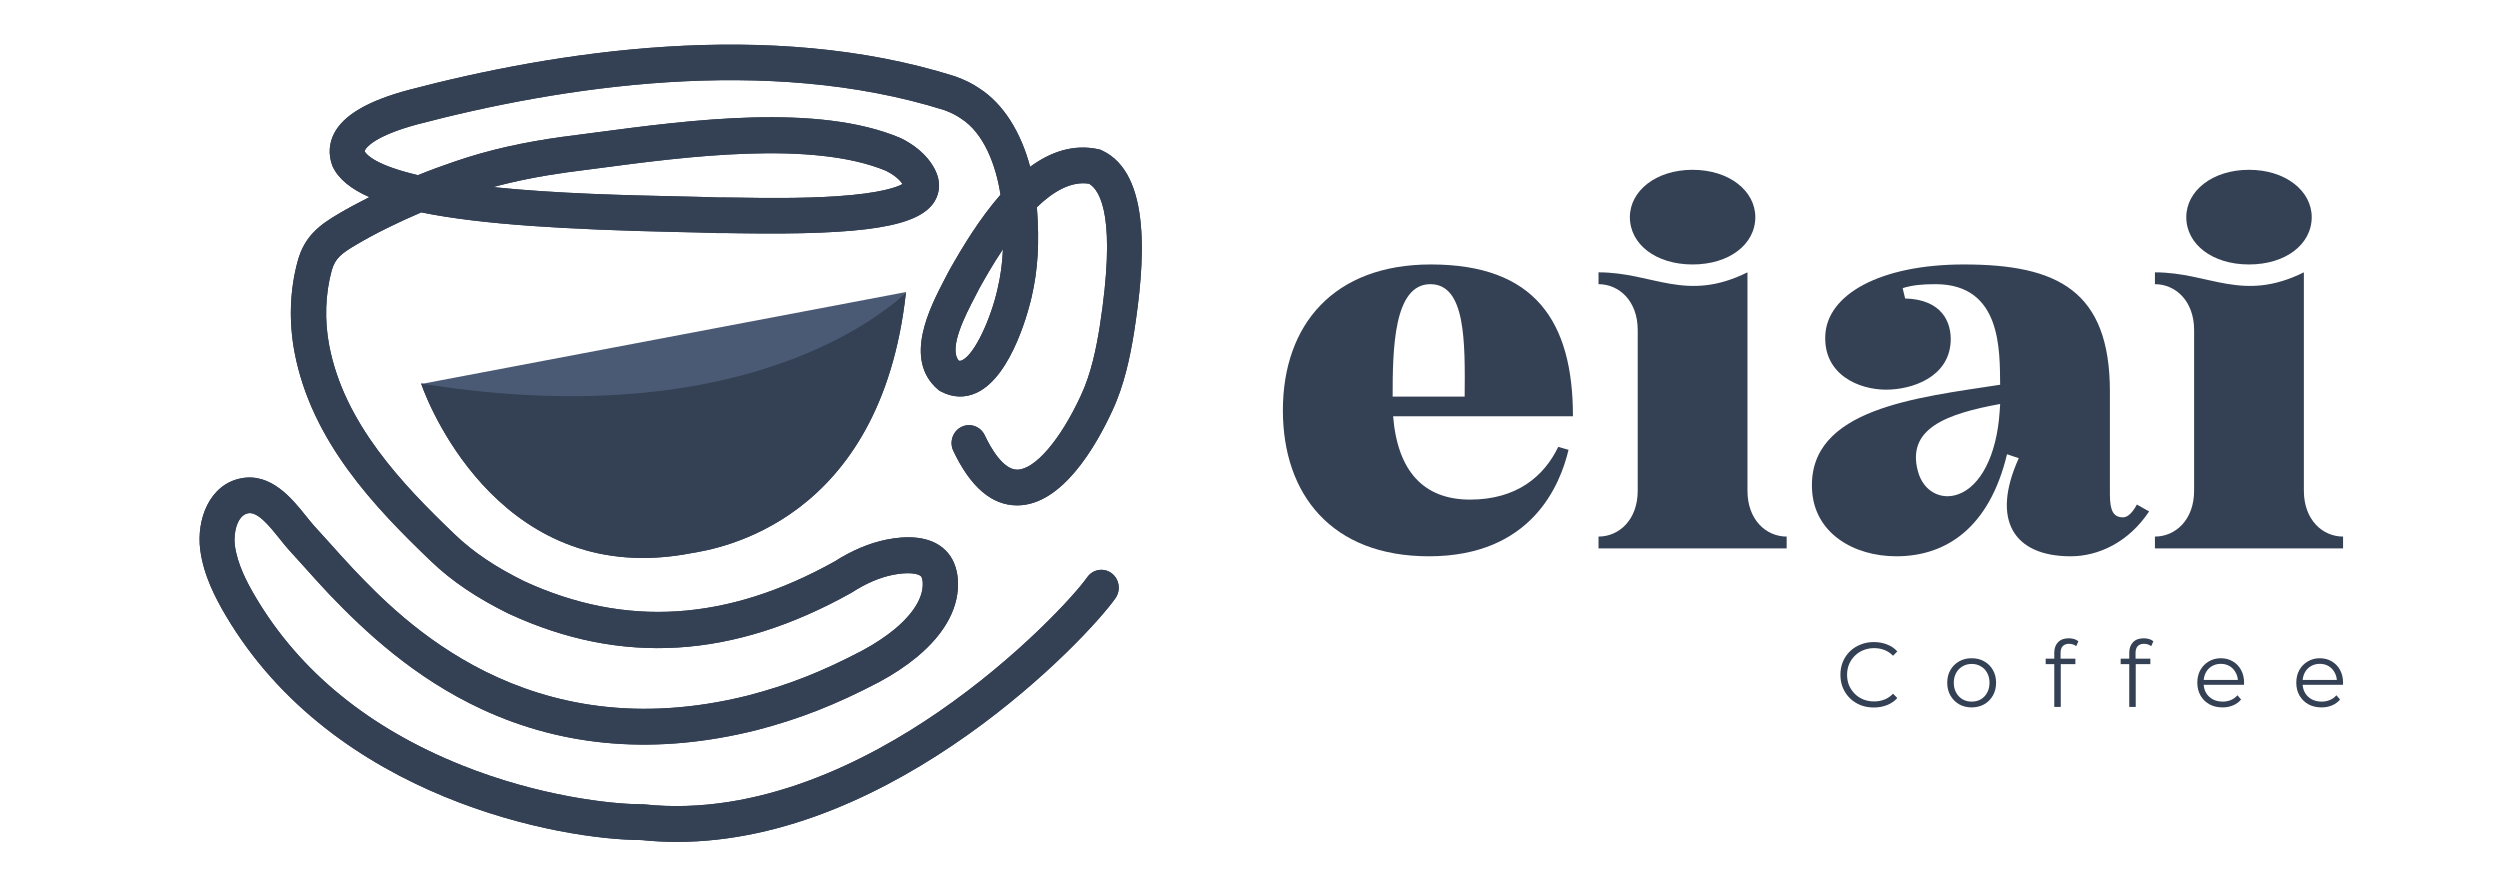 <svg xmlns="http://www.w3.org/2000/svg" width="208" height="73" viewBox="0 0 208 73" fill="none"><path d="M56.315 70.045C55.338 70.045 54.355 69.996 53.365 69.893C46.724 69.879 27.799 66.502 18.76 51.173C17.932 49.76 16.935 47.872 16.659 45.742C16.335 43.24 17.413 40.304 20.067 39.794C22.552 39.318 24.303 41.489 25.455 42.93C25.697 43.233 25.933 43.522 26.128 43.743C26.559 44.212 26.984 44.687 27.408 45.156C28.068 45.893 28.748 46.652 29.428 47.375C33.368 51.497 43.848 62.456 62.208 57.873C65.576 56.997 68.351 55.908 71.765 54.116C72.789 53.565 73.665 52.979 74.432 52.352C75.355 51.593 76.884 50.07 76.769 48.43C76.749 48.154 76.675 47.989 76.621 47.941C76.379 47.706 75.544 47.575 74.271 47.83C73.18 48.051 72.041 48.54 70.89 49.285L70.809 49.333C61.003 54.805 51.708 55.377 42.394 51.09L42.36 51.077C39.672 49.753 37.598 48.361 35.847 46.679C31.099 42.137 25.919 36.678 24.512 29.345C24.02 26.774 24.108 24.141 24.768 21.721C25.347 19.592 26.674 18.668 28.209 17.765C28.971 17.317 29.799 16.869 30.735 16.401C29.2 15.725 28.169 14.891 27.684 13.864L27.63 13.726C27.314 12.837 27.374 11.934 27.792 11.114C28.573 9.584 30.6 8.391 34.002 7.482C46.206 4.27 63.986 1.471 79.436 6.344L79.497 6.365C80.312 6.661 80.918 6.965 81.518 7.378C83.464 8.64 84.932 10.962 85.707 13.878C87.411 12.63 89.303 11.976 91.358 12.41L91.513 12.444L91.661 12.506C95.89 14.45 95.224 22.073 94.355 27.642C94.031 29.662 93.553 32.019 92.53 34.204C91.183 37.119 88.361 42.034 84.643 42.047H84.623C82.521 42.047 80.736 40.517 79.315 37.505C78.965 36.768 79.268 35.879 79.989 35.52C80.71 35.162 81.578 35.472 81.928 36.209C82.434 37.278 83.457 39.077 84.629 39.077H84.636C86.104 39.07 88.226 36.596 89.923 32.922C90.792 31.068 91.21 28.965 91.499 27.16C92.886 18.234 91.6 15.87 90.61 15.284C89.115 15.05 87.62 15.932 86.266 17.241C86.266 17.255 86.266 17.276 86.273 17.29C86.488 20.191 86.36 22.411 85.835 24.692C85.687 25.347 84.293 31.24 81.275 32.667C80.299 33.129 79.268 33.094 78.285 32.57L78.143 32.494L78.022 32.391C75.133 29.896 77.376 25.574 78.581 23.259C78.702 23.024 78.817 22.811 78.918 22.611L78.952 22.549C80.117 20.467 81.558 18.124 83.242 16.201C82.865 13.74 81.861 11.086 79.982 9.88L79.942 9.853C79.544 9.577 79.147 9.377 78.575 9.163C63.777 4.511 46.569 7.233 34.742 10.342C31.126 11.314 30.472 12.293 30.378 12.472C30.351 12.52 30.338 12.554 30.351 12.617C30.54 12.927 31.361 13.774 34.776 14.574C35.807 14.153 36.844 13.774 37.881 13.423C40.656 12.479 43.424 11.851 46.852 11.376H46.872C47.701 11.272 48.603 11.155 49.56 11.024C57.352 9.99 68.021 8.577 74.89 11.472L74.971 11.507C75.887 11.962 77.12 12.782 77.8 14.133C78.251 15.022 78.238 15.952 77.766 16.738C76.493 18.847 72.055 19.571 61.386 19.406C60.646 19.392 60.06 19.385 59.783 19.392H59.736H59.689C58.847 19.357 57.669 19.33 56.308 19.302C47.27 19.102 40.029 18.689 35.052 17.669C34.096 18.075 33.146 18.51 32.217 18.971C31.267 19.44 30.439 19.888 29.691 20.329C28.418 21.074 27.879 21.487 27.596 22.514C27.064 24.458 26.99 26.677 27.395 28.759C28.634 35.217 33.449 40.269 37.861 44.487C39.39 45.949 41.228 47.182 43.633 48.368C52.045 52.234 60.484 51.697 69.421 46.727C70.863 45.804 72.317 45.19 73.739 44.901C75.254 44.591 77.342 44.494 78.648 45.769C79.261 46.362 79.618 47.203 79.692 48.202C79.854 50.449 78.675 52.682 76.284 54.661C75.375 55.412 74.338 56.101 73.132 56.749C69.543 58.631 66.498 59.823 62.942 60.747C54.699 62.808 47.02 62.222 40.097 59.01C34.439 56.384 30.338 52.517 27.388 49.436C26.674 48.678 25.98 47.906 25.307 47.155C24.889 46.686 24.471 46.224 24.047 45.763C23.784 45.473 23.522 45.149 23.252 44.804C22.444 43.798 21.441 42.544 20.639 42.702C19.716 42.881 19.413 44.377 19.535 45.342C19.737 46.927 20.552 48.464 21.239 49.629C24.909 55.853 30.701 60.581 38.453 63.683C44.838 66.24 50.846 66.915 53.412 66.915H53.513L53.587 66.922C63.111 67.942 72.163 63.311 78.076 59.237C84.771 54.633 89.492 49.416 90.455 48.03C90.92 47.361 91.829 47.21 92.476 47.685C93.122 48.161 93.277 49.092 92.812 49.76C90.482 53.103 74.446 70.045 56.315 70.045ZM79.767 30.006C79.874 30.041 79.948 30.02 80.049 29.972C81.12 29.469 82.467 26.429 82.999 24.024C83.249 22.955 83.397 21.894 83.444 20.736C82.575 22.032 81.888 23.259 81.471 24.01C81.37 24.216 81.255 24.437 81.134 24.665C80.339 26.181 78.898 28.952 79.767 30.006ZM60.046 16.428C60.383 16.428 60.841 16.435 61.413 16.442C63.394 16.476 66.701 16.524 69.664 16.325C73.314 16.076 74.641 15.566 75.092 15.311C74.816 14.905 74.345 14.526 73.732 14.216C67.563 11.645 56.948 13.051 49.917 13.981C48.96 14.105 48.051 14.229 47.216 14.333C44.906 14.657 42.919 15.05 41.026 15.566C46.313 16.118 52.321 16.249 56.349 16.338C57.696 16.366 58.868 16.394 59.736 16.428C59.824 16.435 59.925 16.428 60.046 16.428Z" fill="#344054"></path><path d="M75.379 24.3C75.379 24.3 63.835 36.561 35.036 31.909C35.885 34.377 42.094 49.002 57.504 46.025C59.66 45.666 73.278 43.55 75.379 24.3Z" fill="#344054"></path><path d="M35.035 31.95L75.378 24.299C75.378 24.299 62.151 38.215 35.035 31.95Z" fill="#4B5A74"></path><path d="M56.315 70.045C55.338 70.045 54.355 69.996 53.365 69.893C46.724 69.879 27.799 66.502 18.76 51.173C17.932 49.76 16.935 47.872 16.659 45.742C16.335 43.24 17.413 40.304 20.067 39.794C22.552 39.318 24.303 41.489 25.455 42.93C25.697 43.233 25.933 43.522 26.128 43.743C26.559 44.212 26.984 44.687 27.408 45.156C28.068 45.893 28.748 46.652 29.428 47.375C33.368 51.497 43.848 62.456 62.208 57.873C65.576 56.997 68.351 55.908 71.765 54.116C72.789 53.565 73.665 52.979 74.432 52.352C75.355 51.593 76.884 50.07 76.769 48.43C76.749 48.154 76.675 47.989 76.621 47.941C76.379 47.706 75.544 47.575 74.271 47.83C73.18 48.051 72.041 48.54 70.89 49.285L70.809 49.333C61.003 54.805 51.708 55.377 42.394 51.09L42.36 51.077C39.672 49.753 37.598 48.361 35.847 46.679C31.099 42.137 25.919 36.678 24.512 29.345C24.02 26.774 24.108 24.141 24.768 21.721C25.347 19.592 26.674 18.668 28.209 17.765C28.971 17.317 29.799 16.869 30.735 16.401C29.2 15.725 28.169 14.891 27.684 13.864L27.63 13.726C27.314 12.837 27.374 11.934 27.792 11.114C28.573 9.584 30.6 8.391 34.002 7.482C46.206 4.27 63.986 1.471 79.436 6.344L79.497 6.365C80.312 6.661 80.918 6.965 81.518 7.378C83.464 8.64 84.932 10.962 85.707 13.878C87.411 12.63 89.303 11.976 91.358 12.41L91.513 12.444L91.661 12.506C95.89 14.45 95.224 22.073 94.355 27.642C94.031 29.662 93.553 32.019 92.53 34.204C91.183 37.119 88.361 42.034 84.643 42.047H84.623C82.521 42.047 80.736 40.517 79.315 37.505C78.965 36.768 79.268 35.879 79.989 35.52C80.71 35.162 81.578 35.472 81.928 36.209C82.434 37.278 83.457 39.077 84.629 39.077H84.636C86.104 39.07 88.226 36.596 89.923 32.922C90.792 31.068 91.21 28.965 91.499 27.16C92.886 18.234 91.6 15.87 90.61 15.284C89.115 15.05 87.62 15.932 86.266 17.241C86.266 17.255 86.266 17.276 86.273 17.29C86.488 20.191 86.36 22.411 85.835 24.692C85.687 25.347 84.293 31.24 81.275 32.667C80.299 33.129 79.268 33.094 78.285 32.57L78.143 32.494L78.022 32.391C75.133 29.896 77.376 25.574 78.581 23.259C78.702 23.024 78.817 22.811 78.918 22.611L78.952 22.549C80.117 20.467 81.558 18.124 83.242 16.201C82.865 13.74 81.861 11.086 79.982 9.88L79.942 9.853C79.544 9.577 79.147 9.377 78.575 9.163C63.777 4.511 46.569 7.233 34.742 10.342C31.126 11.314 30.472 12.293 30.378 12.472C30.351 12.52 30.338 12.554 30.351 12.617C30.54 12.927 31.361 13.774 34.776 14.574C35.807 14.153 36.844 13.774 37.881 13.423C40.656 12.479 43.424 11.851 46.852 11.376H46.872C47.701 11.272 48.603 11.155 49.56 11.024C57.352 9.99 68.021 8.577 74.89 11.472L74.971 11.507C75.887 11.962 77.12 12.782 77.8 14.133C78.251 15.022 78.238 15.952 77.766 16.738C76.493 18.847 72.055 19.571 61.386 19.406C60.646 19.392 60.06 19.385 59.783 19.392H59.736H59.689C58.847 19.357 57.669 19.33 56.308 19.302C47.27 19.102 40.029 18.689 35.052 17.669C34.096 18.075 33.146 18.51 32.217 18.971C31.267 19.44 30.439 19.888 29.691 20.329C28.418 21.074 27.879 21.487 27.596 22.514C27.064 24.458 26.99 26.677 27.395 28.759C28.634 35.217 33.449 40.269 37.861 44.487C39.39 45.949 41.228 47.182 43.633 48.368C52.045 52.234 60.484 51.697 69.421 46.727C70.863 45.804 72.317 45.19 73.739 44.901C75.254 44.591 77.342 44.494 78.648 45.769C79.261 46.362 79.618 47.203 79.692 48.202C79.854 50.449 78.675 52.682 76.284 54.661C75.375 55.412 74.338 56.101 73.132 56.749C69.543 58.631 66.498 59.823 62.942 60.747C54.699 62.808 47.02 62.222 40.097 59.01C34.439 56.384 30.338 52.517 27.388 49.436C26.674 48.678 25.98 47.906 25.307 47.155C24.889 46.686 24.471 46.224 24.047 45.763C23.784 45.473 23.522 45.149 23.252 44.804C22.444 43.798 21.441 42.544 20.639 42.702C19.716 42.881 19.413 44.377 19.535 45.342C19.737 46.927 20.552 48.464 21.239 49.629C24.909 55.853 30.701 60.581 38.453 63.683C44.838 66.24 50.846 66.915 53.412 66.915H53.513L53.587 66.922C63.111 67.942 72.163 63.311 78.076 59.237C84.771 54.633 89.492 49.416 90.455 48.03C90.92 47.361 91.829 47.21 92.476 47.685C93.122 48.161 93.277 49.092 92.812 49.76C90.482 53.103 74.446 70.045 56.315 70.045ZM79.767 30.006C79.874 30.041 79.948 30.02 80.049 29.972C81.12 29.469 82.467 26.429 82.999 24.024C83.249 22.955 83.397 21.894 83.444 20.736C82.575 22.032 81.888 23.259 81.471 24.01C81.37 24.216 81.255 24.437 81.134 24.665C80.339 26.181 78.898 28.952 79.767 30.006ZM60.046 16.428C60.383 16.428 60.841 16.435 61.413 16.442C63.394 16.476 66.701 16.524 69.664 16.325C73.314 16.076 74.641 15.566 75.092 15.311C74.816 14.905 74.345 14.526 73.732 14.216C67.563 11.645 56.948 13.051 49.917 13.981C48.96 14.105 48.051 14.229 47.216 14.333C44.906 14.657 42.919 15.05 41.026 15.566C46.313 16.118 52.321 16.249 56.349 16.338C57.696 16.366 58.868 16.394 59.736 16.428C59.824 16.435 59.925 16.428 60.046 16.428Z" fill="#344054"></path><path d="M75.379 24.3C75.379 24.3 63.835 36.561 35.036 31.909C35.885 34.377 42.094 49.002 57.504 46.025C59.66 45.666 73.278 43.55 75.379 24.3Z" fill="#344054"></path><path d="M187.117 22.003C184.059 22.003 181.899 20.321 181.899 18.065C181.899 15.892 184.059 14.128 187.117 14.128C190.173 14.128 192.335 15.892 192.335 18.065C192.335 20.321 190.173 22.003 187.117 22.003ZM179.29 22.659C183.855 22.659 186.545 25.202 191.682 22.659V40.828C191.682 43.248 193.231 44.643 194.943 44.643V45.627H179.29V44.643C181.002 44.643 182.55 43.248 182.55 40.828V27.458C182.55 25.038 181.002 23.643 179.29 23.643V22.659Z" fill="#344054"></path><path d="M150.76 40.705C150.434 33.979 159.524 33.077 166.413 32.01C166.373 29.221 166.576 23.643 161.033 23.643C159.891 23.643 159.117 23.725 158.301 23.971L158.505 24.833C161.603 24.915 162.378 26.843 162.296 28.442C162.133 31.395 159.076 32.42 156.915 32.42C154.673 32.42 151.738 31.19 151.861 27.95C151.983 24.505 156.426 22.003 163.397 22.003C171.182 22.003 175.544 24.177 175.544 32.584V41.157C175.544 42.551 175.871 43.043 176.644 43.043C177.053 43.043 177.46 42.592 177.787 41.977L178.806 42.551C177.093 45.135 174.566 46.283 172.282 46.283C167.514 46.283 165.639 43.248 167.962 38.121L166.984 37.793C165.516 43.904 161.929 46.283 157.771 46.283C154.225 46.283 150.923 44.355 150.76 40.705ZM159.565 39.188C160.013 40.91 161.522 41.649 162.948 41.115C164.742 40.459 166.128 37.957 166.373 34.225L166.413 33.61C161.929 34.43 158.627 35.66 159.565 39.188Z" fill="#344054"></path><path d="M140.824 22.003C137.766 22.003 135.606 20.321 135.606 18.065C135.606 15.892 137.766 14.128 140.824 14.128C143.881 14.128 146.042 15.892 146.042 18.065C146.042 20.321 143.881 22.003 140.824 22.003ZM132.997 22.659C137.563 22.659 140.253 25.202 145.389 22.659V40.828C145.389 43.248 146.938 44.643 148.65 44.643V45.627H132.997V44.643C134.709 44.643 136.258 43.248 136.258 40.828V27.458C136.258 25.038 134.709 23.643 132.997 23.643V22.659Z" fill="#344054"></path><path d="M122.308 41.567C126.181 41.567 128.463 39.639 129.646 37.178L130.502 37.424C129.809 40.336 127.444 46.283 118.884 46.283C110.772 46.283 106.736 41.115 106.736 34.143C106.736 27.007 110.976 22.003 119.047 22.003C127.689 22.003 130.869 26.719 130.869 34.635H115.908C116.275 39.188 118.436 41.567 122.308 41.567ZM119.006 23.643C115.949 23.643 115.867 29.057 115.867 32.995H121.86C121.9 28.401 121.941 23.643 119.006 23.643Z" fill="#344054"></path><path d="M193.148 58.856C192.733 58.856 192.368 58.769 192.055 58.596C191.741 58.418 191.495 58.175 191.317 57.87C191.139 57.559 191.051 57.204 191.051 56.807C191.051 56.409 191.134 56.057 191.302 55.752C191.475 55.446 191.707 55.206 192.001 55.033C192.301 54.854 192.635 54.765 193.004 54.765C193.379 54.765 193.711 54.852 194.001 55.025C194.294 55.193 194.525 55.433 194.693 55.744C194.859 56.05 194.943 56.404 194.943 56.807C194.943 56.832 194.94 56.86 194.935 56.891C194.935 56.916 194.935 56.944 194.935 56.975H191.461V56.57H194.647L194.433 56.73C194.433 56.44 194.37 56.182 194.243 55.958C194.121 55.728 193.955 55.55 193.742 55.423C193.53 55.295 193.284 55.231 193.004 55.231C192.731 55.231 192.485 55.295 192.267 55.423C192.05 55.55 191.88 55.728 191.758 55.958C191.636 56.187 191.575 56.45 191.575 56.746V56.83C191.575 57.136 191.641 57.406 191.773 57.64C191.911 57.87 192.097 58.05 192.336 58.183C192.579 58.311 192.855 58.374 193.163 58.374C193.408 58.374 193.633 58.331 193.84 58.244C194.053 58.158 194.237 58.025 194.387 57.847L194.693 58.198C194.515 58.413 194.291 58.576 194.023 58.688C193.76 58.8 193.469 58.856 193.148 58.856Z" fill="#344054"></path><path d="M184.915 58.856C184.5 58.856 184.134 58.769 183.82 58.596C183.506 58.418 183.261 58.175 183.083 57.87C182.906 57.559 182.816 57.204 182.816 56.807C182.816 56.409 182.901 56.057 183.067 55.752C183.24 55.446 183.472 55.206 183.767 55.033C184.066 54.854 184.4 54.765 184.771 54.765C185.146 54.765 185.476 54.852 185.766 55.025C186.059 55.193 186.29 55.433 186.458 55.744C186.624 56.05 186.709 56.404 186.709 56.807C186.709 56.832 186.705 56.86 186.7 56.891C186.7 56.916 186.7 56.944 186.7 56.975H183.227V56.57H186.412L186.198 56.73C186.198 56.44 186.136 56.182 186.008 55.958C185.888 55.728 185.72 55.55 185.507 55.423C185.295 55.295 185.049 55.231 184.771 55.231C184.496 55.231 184.251 55.295 184.034 55.423C183.815 55.55 183.645 55.728 183.523 55.958C183.403 56.187 183.342 56.45 183.342 56.746V56.83C183.342 57.136 183.408 57.406 183.539 57.64C183.676 57.87 183.864 58.05 184.101 58.183C184.344 58.311 184.62 58.374 184.93 58.374C185.173 58.374 185.398 58.331 185.607 58.244C185.819 58.158 186.002 58.025 186.154 57.847L186.458 58.198C186.28 58.413 186.058 58.576 185.788 58.688C185.525 58.8 185.234 58.856 184.915 58.856Z" fill="#344054"></path><path d="M177.154 58.818V54.298C177.154 53.942 177.258 53.654 177.466 53.434C177.673 53.215 177.973 53.106 178.363 53.106C178.514 53.106 178.661 53.126 178.804 53.167C178.946 53.208 179.065 53.271 179.161 53.358L178.978 53.763C178.902 53.697 178.814 53.649 178.712 53.618C178.61 53.582 178.502 53.564 178.385 53.564C178.158 53.564 177.983 53.628 177.861 53.756C177.739 53.883 177.678 54.072 177.678 54.322V54.933L177.693 55.186V58.818H177.154ZM176.44 55.254V54.803H178.91V55.254H176.44Z" fill="#344054"></path><path d="M170.916 58.818V54.298C170.916 53.942 171.019 53.654 171.228 53.434C171.435 53.215 171.735 53.106 172.124 53.106C172.277 53.106 172.423 53.126 172.565 53.167C172.708 53.208 172.826 53.271 172.923 53.358L172.74 53.763C172.664 53.697 172.575 53.649 172.474 53.618C172.372 53.582 172.263 53.564 172.147 53.564C171.919 53.564 171.745 53.628 171.623 53.756C171.501 53.883 171.44 54.072 171.44 54.322V54.933L171.455 55.186V58.818H170.916ZM170.202 55.254V54.803H172.672V55.254H170.202Z" fill="#344054"></path><path d="M164.038 58.856C163.653 58.856 163.306 58.769 162.997 58.596C162.693 58.418 162.453 58.175 162.275 57.87C162.098 57.559 162.009 57.204 162.009 56.807C162.009 56.404 162.098 56.05 162.275 55.744C162.453 55.438 162.693 55.198 162.997 55.025C163.301 54.852 163.648 54.765 164.038 54.765C164.434 54.765 164.783 54.852 165.087 55.025C165.396 55.198 165.637 55.438 165.809 55.744C165.987 56.05 166.075 56.404 166.075 56.807C166.075 57.204 165.987 57.559 165.809 57.87C165.637 58.175 165.396 58.418 165.087 58.596C164.778 58.769 164.428 58.856 164.038 58.856ZM164.038 58.374C164.327 58.374 164.583 58.311 164.806 58.183C165.029 58.05 165.204 57.867 165.33 57.633C165.462 57.393 165.528 57.118 165.528 56.807C165.528 56.491 165.462 56.215 165.33 55.981C165.204 55.746 165.029 55.566 164.806 55.438C164.583 55.305 164.33 55.239 164.046 55.239C163.762 55.239 163.509 55.305 163.286 55.438C163.063 55.566 162.886 55.746 162.754 55.981C162.622 56.215 162.556 56.491 162.556 56.807C162.556 57.118 162.622 57.393 162.754 57.633C162.886 57.867 163.063 58.05 163.286 58.183C163.509 58.311 163.76 58.374 164.038 58.374Z" fill="#344054"></path><path d="M155.904 58.864C155.503 58.864 155.133 58.797 154.794 58.665C154.454 58.527 154.161 58.336 153.912 58.092C153.664 57.847 153.469 57.559 153.327 57.227C153.19 56.896 153.122 56.534 153.122 56.141C153.122 55.749 153.19 55.387 153.327 55.056C153.469 54.724 153.664 54.436 153.912 54.192C154.166 53.947 154.462 53.758 154.802 53.626C155.141 53.488 155.511 53.419 155.911 53.419C156.296 53.419 156.659 53.486 156.998 53.618C157.338 53.746 157.624 53.939 157.857 54.199L157.5 54.559C157.282 54.334 157.041 54.174 156.778 54.077C156.514 53.975 156.23 53.924 155.926 53.924C155.607 53.924 155.311 53.98 155.037 54.092C154.764 54.199 154.526 54.355 154.323 54.559C154.12 54.758 153.961 54.992 153.844 55.262C153.733 55.527 153.677 55.82 153.677 56.141C153.677 56.463 153.733 56.758 153.844 57.029C153.961 57.294 154.12 57.528 154.323 57.732C154.526 57.931 154.764 58.086 155.037 58.198C155.311 58.306 155.607 58.359 155.926 58.359C156.23 58.359 156.514 58.308 156.778 58.206C157.041 58.104 157.282 57.941 157.5 57.717L157.857 58.076C157.624 58.336 157.338 58.532 156.998 58.665C156.659 58.797 156.294 58.864 155.904 58.864Z" fill="#344054"></path></svg>